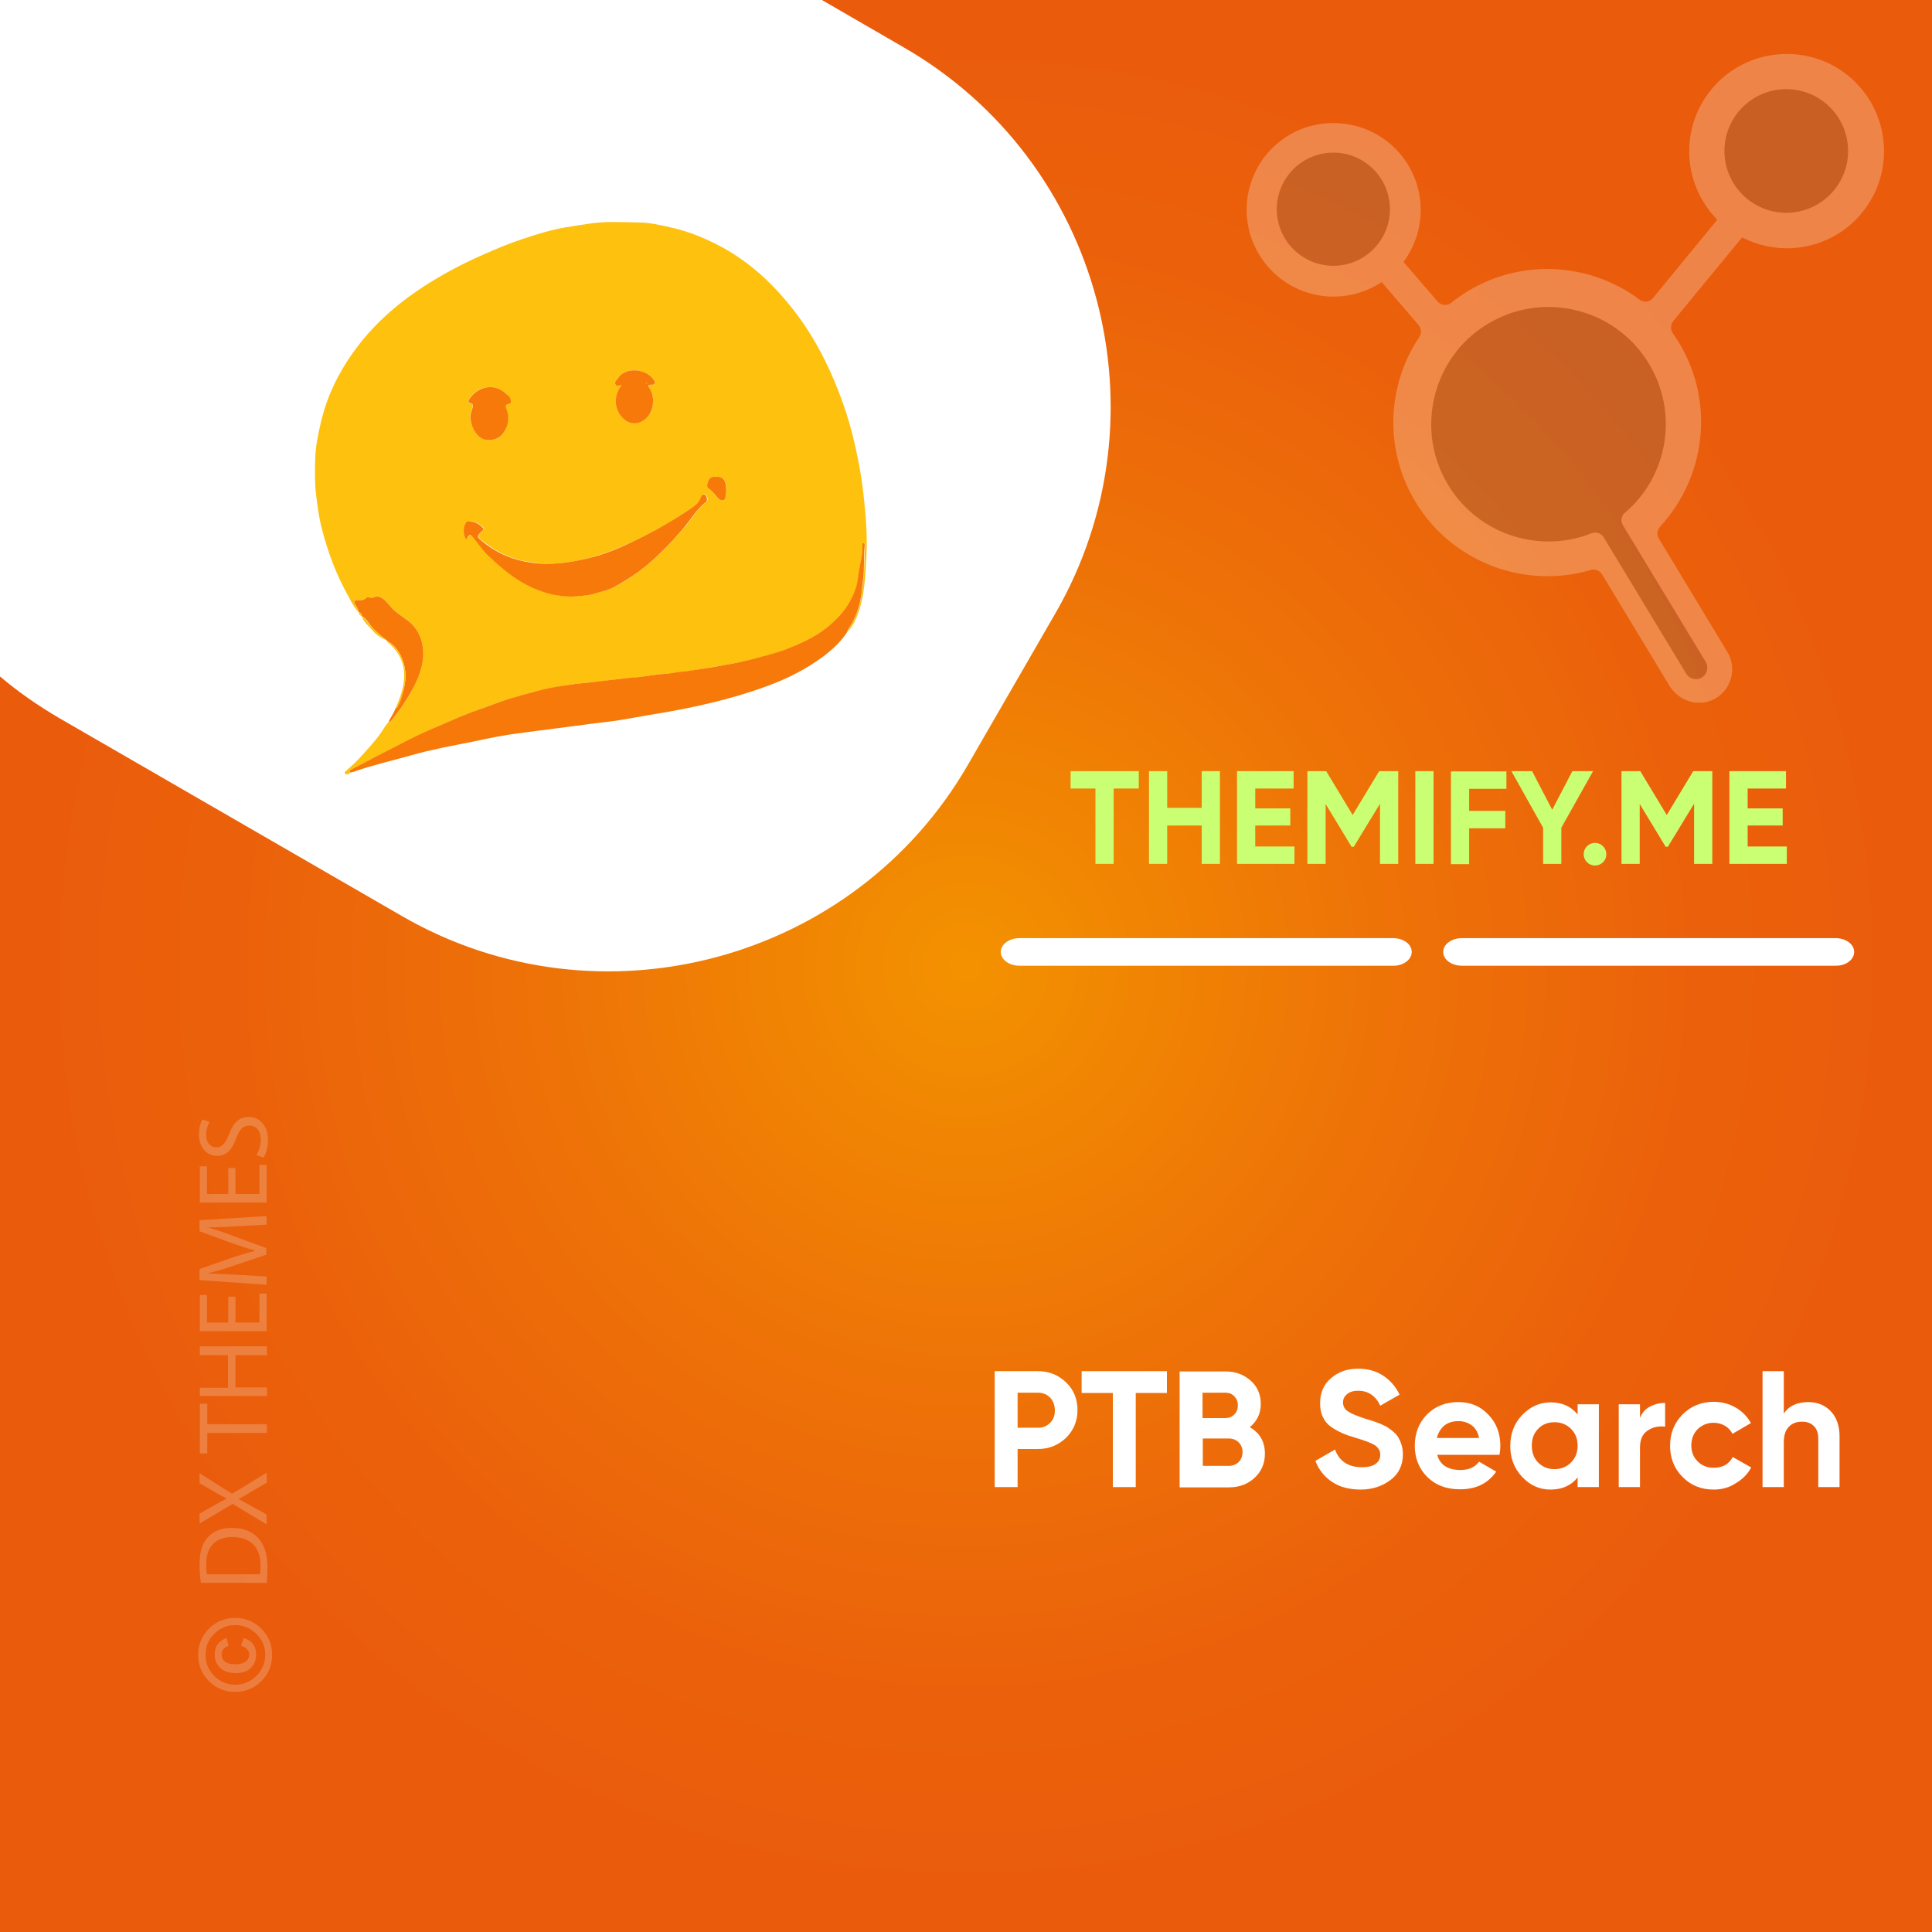 <?xml version="1.0" encoding="UTF-8"?>
<!-- Generator: Adobe Illustrator 26.0.1, SVG Export Plug-In . SVG Version: 6.00 Build 0)  -->
<svg xmlns="http://www.w3.org/2000/svg" xmlns:xlink="http://www.w3.org/1999/xlink" version="1.1" id="Layer_1" x="0px" y="0px" viewBox="0 0 700 700" style="enable-background:new 0 0 700 700;" xml:space="preserve">
<rect x="0" y="0" width="700" height="700" fill="#333333" stroke="none"/>
<style type="text/css">
	.st0{fill:url(#SVGID_1_);}
	.st1{fill:#FFFFFF;}
	.st2{fill:none;}
	.st3{fill:#CAFF74;}
	.st4{opacity:0.22;}
	.st5{fill:#F6F6F6;}
	.st6{opacity:0.25;}
	.st7{fill:#6B6B6B;}
	.st8{fill:#FDC10E;}
	.st9{fill:#F77909;}
</style>
<radialGradient id="SVGID_1_" cx="350.495" cy="350.244" r="349.711" gradientTransform="matrix(1.001 0 0 1.001 -0.784 -0.533)" gradientUnits="userSpaceOnUse">
	<stop offset="0" style="stop-color:#F39200"></stop>
	<stop offset="1.038092e-02" style="stop-color:#F39100"></stop>
	<stop offset="0.41" style="stop-color:#EE7407"></stop>
	<stop offset="0.754" style="stop-color:#EB610B"></stop>
	<stop offset="1" style="stop-color:#EA5B0C"></stop>
</radialGradient>
<rect class="st0" width="700" height="700"></rect>
<path class="st1" d="M327.5,17.2L297.8,0H0v245.1c6.6,5.6,13.8,10.6,21.5,15.1l124.3,71.8c71.4,41.2,163.7,16.5,204.9-54.9  l31.7-54.9C423.7,150.6,399,58.4,327.5,17.2z"></path>
<g>
	<rect x="353" y="279.4" class="st2" width="330.2" height="57.9"></rect>
	<path class="st3" d="M412.6,279.4v6.3h-9.1V313h-6.6v-27.3h-9v-6.3H412.6z"></path>
	<path class="st3" d="M435.4,279.4h6.6V313h-6.6v-13.9h-12.5V313h-6.6v-33.6h6.6v13.3h12.5V279.4z"></path>
	<path class="st3" d="M454.9,306.7H469v6.3h-20.8v-33.6h20.5v6.3h-13.9v7.2h12.7v6.2h-12.7V306.7z"></path>
	<path class="st3" d="M506.6,279.4V313H500v-21.8l-9.5,15.6l-0.8,0l-9.4-15.5V313h-6.6v-33.6h6.8l9.6,15.9l9.6-15.9H506.6z"></path>
	<path class="st3" d="M512.8,279.4h6.6V313h-6.6V279.4z"></path>
	<path class="st3" d="M545.7,285.8h-13.4v8h13.1v6.3h-13.1v13h-6.6v-33.6h20.1V285.8z"></path>
	<path class="st3" d="M577.2,279.4l-11.5,20.5V313h-6.6v-13.1l-11.5-20.5h7.5l7.3,14l7.3-14H577.2z"></path>
	<path class="st3" d="M580.8,312.4c-0.8,0.8-1.8,1.2-2.9,1.2s-2.1-0.4-2.9-1.2c-0.8-0.8-1.2-1.8-1.2-2.9c0-1.1,0.4-2.1,1.2-2.9   c0.8-0.8,1.8-1.2,2.9-1.2s2.1,0.4,2.9,1.2c0.8,0.8,1.2,1.8,1.2,2.9C582,310.7,581.6,311.6,580.8,312.4z"></path>
	<path class="st3" d="M620.4,279.4V313h-6.6v-21.8l-9.5,15.6l-0.8,0l-9.4-15.5V313h-6.6v-33.6h6.8l9.6,15.9l9.6-15.9H620.4z"></path>
	<path class="st3" d="M633.2,306.7h14.2v6.3h-20.8v-33.6h20.5v6.3h-13.9v7.2h12.7v6.2h-12.7V306.7z"></path>
</g>
<g>
	<rect x="110.9" y="382" class="st2" width="558.7" height="271.7"></rect>
	<path class="st1" d="M376.1,496.8c4,0,7.4,1.4,10.2,4.1c2.8,2.7,4.1,6.1,4.1,10s-1.4,7.3-4.1,10c-2.8,2.7-6.2,4.1-10.2,4.1h-7.4   v13.8h-8.3v-42H376.1z M376.1,517.3c1.8,0,3.2-0.6,4.4-1.8c1.2-1.2,1.7-2.7,1.7-4.5c0-1.8-0.6-3.4-1.7-4.6   c-1.2-1.2-2.6-1.8-4.4-1.8h-7.4v12.7H376.1z"></path>
	<path class="st1" d="M422.8,496.8v7.9h-11.3v34.1h-8.3v-34.1h-11.3v-7.9H422.8z"></path>
	<path class="st1" d="M452.8,517.1c3.7,2.1,5.5,5.3,5.5,9.6c0,3.6-1.3,6.5-3.8,8.8c-2.5,2.3-5.6,3.4-9.3,3.4h-17.8v-42H444   c3.6,0,6.6,1.1,9.1,3.3s3.7,5,3.7,8.5C456.8,512.1,455.5,514.9,452.8,517.1z M444,504.6h-8.3v9.2h8.3c1.3,0,2.3-0.4,3.2-1.3   c0.9-0.9,1.3-2,1.3-3.3c0-1.3-0.4-2.4-1.3-3.3C446.4,505,445.3,504.6,444,504.6z M445.3,531.1c1.4,0,2.6-0.5,3.5-1.4   c0.9-0.9,1.4-2.1,1.4-3.6c0-1.4-0.5-2.6-1.4-3.5c-0.9-0.9-2.1-1.4-3.5-1.4h-9.5v9.9H445.3z"></path>
	<path class="st1" d="M493.1,539.7c-4.2,0-7.7-0.9-10.5-2.8c-2.8-1.9-4.8-4.4-6-7.6l7.1-4.1c1.6,4.3,4.9,6.4,9.7,6.4   c2.3,0,4-0.4,5.1-1.3c1.1-0.8,1.6-1.9,1.6-3.2c0-1.5-0.7-2.6-2-3.5c-1.3-0.8-3.7-1.7-7.1-2.7c-1.9-0.6-3.5-1.1-4.8-1.7   c-1.3-0.6-2.6-1.3-3.9-2.2c-1.3-0.9-2.3-2.1-3-3.6c-0.7-1.4-1-3.1-1-5c0-3.8,1.3-6.8,4-9.1c2.7-2.3,5.9-3.4,9.8-3.4   c3.4,0,6.4,0.8,9,2.5s4.6,4,6,6.9l-7,4c-1.7-3.6-4.4-5.4-8-5.4c-1.7,0-3.1,0.4-4,1.2c-1,0.8-1.5,1.8-1.5,3c0,1.3,0.5,2.4,1.7,3.2   c1.1,0.8,3.2,1.7,6.3,2.7c1.3,0.4,2.2,0.7,2.9,0.9c0.7,0.2,1.6,0.6,2.7,1c1.1,0.5,2,0.9,2.6,1.3c0.6,0.4,1.3,0.9,2.1,1.6   c0.8,0.7,1.4,1.4,1.8,2.1c0.4,0.7,0.8,1.6,1.1,2.6c0.3,1,0.5,2.1,0.5,3.3c0,3.9-1.4,7-4.2,9.2S497.6,539.7,493.1,539.7z"></path>
	<path class="st1" d="M520.7,527c1,3.8,3.9,5.6,8.5,5.6c3,0,5.2-1,6.7-3l6.2,3.6c-3,4.3-7.3,6.4-13.1,6.4c-5,0-8.9-1.5-11.9-4.5   s-4.5-6.8-4.5-11.3c0-4.5,1.5-8.3,4.4-11.3c3-3,6.8-4.5,11.4-4.5c4.4,0,8,1.5,10.9,4.6c2.9,3,4.3,6.8,4.3,11.3c0,1-0.1,2.1-0.3,3.2   H520.7z M520.6,521h15.3c-0.4-2-1.3-3.6-2.7-4.6c-1.4-1-3-1.5-4.7-1.5c-2.1,0-3.8,0.5-5.2,1.6C522,517.6,521.1,519.1,520.6,521z"></path>
	<path class="st1" d="M571.6,508.8h7.7v30h-7.7v-3.5c-2.3,2.9-5.6,4.4-9.8,4.4c-4,0-7.4-1.5-10.3-4.6s-4.3-6.8-4.3-11.2   s1.4-8.2,4.3-11.2s6.3-4.6,10.3-4.6c4.2,0,7.5,1.5,9.8,4.4V508.8z M557.3,529.9c1.6,1.6,3.5,2.4,5.9,2.4s4.4-0.8,6-2.4   c1.6-1.6,2.4-3.6,2.4-6.1c0-2.5-0.8-4.5-2.4-6.1s-3.6-2.4-6-2.4s-4.4,0.8-5.9,2.4c-1.6,1.6-2.3,3.6-2.3,6.1   C555,526.3,555.8,528.4,557.3,529.9z"></path>
	<path class="st1" d="M594.1,514c0.7-1.9,1.9-3.4,3.6-4.3s3.5-1.4,5.6-1.4v8.6c-2.4-0.3-4.5,0.2-6.3,1.4c-1.9,1.2-2.8,3.3-2.8,6.2   v14.3h-7.7v-30h7.7V514z"></path>
	<path class="st1" d="M620.9,539.7c-4.5,0-8.3-1.5-11.3-4.6c-3-3-4.5-6.8-4.5-11.3c0-4.5,1.5-8.2,4.5-11.3c3-3,6.8-4.6,11.3-4.6   c2.9,0,5.6,0.7,8,2.1c2.4,1.4,4.2,3.3,5.5,5.6l-6.7,3.9c-0.6-1.2-1.5-2.2-2.7-2.9c-1.2-0.7-2.6-1.1-4.1-1.1c-2.3,0-4.2,0.8-5.8,2.3   c-1.5,1.5-2.3,3.5-2.3,5.9c0,2.4,0.8,4.3,2.3,5.8c1.5,1.5,3.4,2.3,5.8,2.3c1.6,0,2.9-0.3,4.2-1c1.2-0.7,2.1-1.7,2.7-2.9l6.7,3.8   c-1.3,2.4-3.2,4.3-5.6,5.7C626.5,539,623.8,539.7,620.9,539.7z"></path>
	<path class="st1" d="M655.2,508c3.3,0,6,1.1,8.1,3.3c2.1,2.2,3.2,5.2,3.2,9.1v18.4h-7.7v-17.5c0-2-0.5-3.5-1.6-4.6   c-1.1-1.1-2.5-1.6-4.3-1.6c-2,0-3.6,0.6-4.8,1.9c-1.2,1.2-1.8,3.1-1.8,5.6v16.2h-7.7v-42h7.7v15.4C648.1,509.4,651.1,508,655.2,508   z"></path>
</g>
<g>
	<path class="st1" d="M511.5,344.9c0-2.8-3-5-6.8-5H369.4c-3.7,0-6.8,2.2-6.8,5c0,2.8,3,5,6.8,5h135.3   C508.4,350,511.5,347.7,511.5,344.9z"></path>
	<path class="st1" d="M671.8,344.9c0-2.8-3-5-6.8-5H529.7c-3.7,0-6.8,2.2-6.8,5c0,2.8,3,5,6.8,5H665   C668.8,350,671.8,347.7,671.8,344.9z"></path>
</g>
<g class="st4">
	<rect x="71.1" y="401.9" class="st2" width="42.3" height="211"></rect>
	<path class="st5" d="M71.8,599.6c0-3.7,1.3-6.9,3.9-9.5s5.8-3.9,9.5-3.9s6.9,1.3,9.5,3.9s3.9,5.8,3.9,9.5s-1.3,6.9-3.9,9.5   s-5.8,3.9-9.5,3.9s-6.9-1.3-9.5-3.9S71.8,603.3,71.8,599.6z M74.5,599.6c0,3,1,5.5,3.1,7.6s4.6,3.2,7.6,3.2s5.6-1.1,7.7-3.2   s3.2-4.7,3.2-7.6c0-3-1.1-5.5-3.2-7.6s-4.7-3.2-7.7-3.2s-5.5,1.1-7.6,3.2C75.5,594,74.5,596.6,74.5,599.6z M87.3,596.3l1-2.8   c3,0.9,4.5,2.9,4.5,5.9c0,2.1-0.7,3.8-2,5s-3.1,1.8-5.4,1.8s-4.2-0.6-5.5-1.8c-1.4-1.2-2.1-2.9-2.1-5c0-2.9,1.4-4.9,4.3-5.9   l0.7,2.8c-1.6,0.6-2.5,1.6-2.5,3.1c0,2.4,1.7,3.6,5,3.6c1.5,0,2.7-0.3,3.6-0.9c0.9-0.6,1.4-1.5,1.4-2.6   C90.3,598,89.3,596.9,87.3,596.3z"></path>
	<path class="st5" d="M72.8,573.5c-0.3-1.9-0.5-4.2-0.5-6.7c0-4.5,1-7.7,3-9.8c2-2.2,4.8-3.4,8.7-3.4c4,0,7.2,1.2,9.4,3.5   c2.3,2.3,3.5,6,3.5,10.7c0,2.2-0.1,4.1-0.3,5.7H72.8z M94.2,570.4c0.1-0.8,0.2-1.9,0.2-3.2c0-6.7-3.7-10.3-10.3-10.3   c-5.7,0-9.4,3.2-9.4,9.8c0,1.6,0.1,2.8,0.3,3.7H94.2z"></path>
	<path class="st5" d="M96.7,537.2l-5.4,3.1c-2.1,1.3-3.4,2.1-4.8,2.8v0.1c1.4,0.7,2.7,1.4,4.8,2.6l5.3,2.9v3.6l-12.3-7.4l-12,7.1   v-3.6l5.7-3.2c1.6-0.9,2.8-1.6,4.1-2.2v-0.1c-1.4-0.7-2.6-1.3-4.1-2.2l-5.7-3.3v-3.6l11.8,7.4l12.5-7.6L96.7,537.2L96.7,537.2z"></path>
	<path class="st5" d="M75.1,519.2v7.4h-2.7v-18h2.7v7.4h21.6v3.2H75.1z"></path>
	<path class="st5" d="M72.4,502.8h10.2V491H72.4v-3.2h24.3v3.2H85.3v11.7h11.4v3.1H72.4V502.8z"></path>
	<path class="st5" d="M85.3,469.8v9.4H94v-10.5h2.6v13.6H72.4v-13.1H75v10h7.7v-9.4H85.3z"></path>
	<path class="st5" d="M86,444.3c-3.4,0.2-7.5,0.4-10.5,0.4v0.1c2.8,0.8,5.9,1.8,9.2,3.1l11.8,4.3v2.4l-11.6,3.9   c-3.4,1.2-6.6,2.1-9.4,2.8v0.1c3,0.1,7.1,0.3,10.7,0.5l10.4,0.6v3l-24.3-1.7v-4l11.7-4.1c3-1,5.7-1.8,8.2-2.4V453   c-2.4-0.6-5.1-1.5-8.2-2.6l-11.7-4.3v-4l24.3-1.5v3.1L86,444.3z"></path>
	<path class="st5" d="M85.3,423.2v9.4H94v-10.5h2.6v13.6H72.4v-13.1H75v10h7.7v-9.4H85.3z"></path>
	<path class="st5" d="M92.9,418.5c0.9-1.4,1.6-3.5,1.6-5.6c0-3.2-1.7-5.1-4.1-5.1c-2.3,0-3.6,1.3-4.8,4.6c-1.4,4-3.5,6.4-6.9,6.4   c-3.8,0-6.6-3.1-6.6-7.8c0-2.5,0.6-4.3,1.2-5.4l2.6,0.9c-0.4,0.8-1.2,2.4-1.2,4.6c0,3.3,2,4.6,3.6,4.6c2.3,0,3.4-1.5,4.7-4.8   c1.6-4.1,3.6-6.2,7.1-6.2c3.7,0,7,2.8,7,8.5c0,2.3-0.7,4.9-1.6,6.2L92.9,418.5z"></path>
</g>
<g class="st6">
	<path class="st1" d="M667.9,26.1c-14.5-10.4-34.9-8.2-46.8,5.1c-12.7,14.1-11.8,35.3,1.1,48.4L598.9,108c-1.2,1.5-3.3,1.7-4.8,0.6   c-17.6-13.2-42.3-15.2-62.3-3.1c-2.1,1.3-4.1,2.7-6,4.2c-1.5,1.2-3.6,1-4.9-0.4l-12.4-14.4c9.1-12.2,8.4-29.8-3.1-41.2   c-11-10.9-28.7-12.2-41.1-2.9c-14.7,11-16.8,32-5,45.7c10.5,12.2,28.2,14.4,41.3,5.7l13.4,15.6c1,1.2,1.1,2.9,0.3,4.2   c-11.7,17.4-13,40.8-1.4,59.9c13.4,22.1,39.8,31.6,63.5,24.6c1.5-0.5,3.1,0.2,4,1.5l24.5,40.5c3.3,5.4,10.1,7.7,15.8,5   c6.5-3.1,8.8-11.2,5.2-17.2L601,195.1c-0.8-1.3-0.6-3,0.4-4.2c16.5-17.8,20.1-45,6.9-66.8c-0.7-1.2-1.5-2.3-2.2-3.4   c-0.9-1.3-0.9-3,0.1-4.3l25-30.4c14.5,7.5,32.8,4.2,43.5-9C687.4,61.5,684.6,38.1,667.9,26.1z"></path>
	<path class="st7" d="M597.4,131.7c-12.7-20.9-40.5-27-60.9-12.7c-17.4,12.2-23,35.9-13,54.6c10.4,19.6,33.6,27.4,53.2,19.6   c1.6-0.6,3.4,0,4.3,1.4l29.9,49.4c0.9,1.5,2.7,2.4,4.4,2c2.9-0.7,4.1-3.9,2.7-6.2l-30-49.5c-0.9-1.5-0.6-3.4,0.7-4.5   C604.3,172.6,608.3,149.7,597.4,131.7z"></path>
	<circle class="st7" cx="483.1" cy="75.8" r="20.5"></circle>
	<circle class="st7" cx="647.2" cy="54.7" r="22.4"></circle>
</g>
<g>
	<path class="st8" d="M126.8,279.9c-0.1,0.4-0.4,0.6-0.8,0.6c-0.3,0-0.8,0.3-1-0.3c-0.2-0.5,0.2-0.8,0.5-1c1.7-1.5,3.5-3.1,5.1-4.9   c2.6-2.9,5.2-5.6,7.5-8.9c0.9-1.3,1.6-2.7,2.7-3.8c0.9,0.1,1.4-0.8,1.8-1.5c1.5-2,2.9-3.9,4.3-6.1c2.7-4.3,5.2-8.8,6.2-14.2   c1-5.8-0.9-11.6-5.3-14.9c-2.4-1.8-4.9-3.4-6.9-5.8c-1.6-1.9-3.4-4.1-6.1-2.4c-0.2,0.1-0.4-0.2-0.6-0.2c-0.5,0-1.2-0.2-1.5,0.1   c-1.3,1.5-3,0.4-4.4,1.2c0-0.2,0-0.5-0.3-0.5c0,0-0.1,0.1-0.1,0.1c0,0.4,0.2,0.4,0.4,0.4c0.2,1.5,1.6,2.3,1.6,3.9   c-1.6-1.5-2.6-3.7-3.7-5.7c-4.3-7.7-7.5-16-9.7-24.9c-1-3.9-1.5-8-2-12.1c-0.5-4.2-0.4-8.4-0.3-12.5c0.1-4.5,1-8.9,2-13.2   c2.2-9.6,6.3-17.9,11.6-25.4c7.1-10,15.8-17.6,25.4-23.9c7.1-4.6,14.4-8.5,22-11.8c4.7-2.1,9.3-4,14.1-5.6   c5.1-1.7,10.2-3.3,15.5-4.2c2.8-0.5,5.6-0.9,8.3-1.3c6-1,12.1-0.6,18.1-0.5c4,0,7.9,0.9,11.8,1.8c3.2,0.7,6.4,1.7,9.5,2.9   c4.3,1.7,8.6,3.8,12.6,6.3c4.5,2.8,8.7,6.1,12.7,9.9c4.3,4.1,8.2,8.7,11.8,13.6c5.8,8,10.4,16.9,14.1,26.4c2.8,7.1,5,14.5,6.6,22.2   c1.3,5.8,2.2,11.7,2.8,17.7c0.7,6.8,1.2,13.6,0.8,20.5c-0.4,6.4-0.6,12.8-2.5,18.9c-1,3-2.2,5.9-4.3,8.1c0.1-0.7,0.6-1.2,0.9-1.8   c1.8-3,3.2-6.3,3.9-9.9c0.4-2.4,0.5-4.8,0.9-7.2c0.6-4.1,0.2-8.2,0.6-12.3c0-0.4,0.1-0.9-0.4-0.9c-0.4,0-0.4,0.5-0.4,0.8   c-0.1,1.1,0,2.3-0.2,3.4c-0.4,2.7-1.1,5.4-1.4,8.1c-0.2,2-0.8,3.8-1.4,5.5c-2.2,5.4-5.7,9.4-9.8,12.7c-4.7,3.8-10,6-15.3,8.1   c-4.1,1.6-8.3,2.6-12.5,3.6c-2.8,0.7-5.7,1.3-8.5,1.8c-3.1,0.6-6.3,1-9.4,1.6c-2.1,0.4-4.3,0.8-6.4,0.9c-2.1,0.2-4.2,0.7-6.3,0.8   c-3.2,0.2-6.5,0.8-9.7,1.2c-2.4,0.3-4.8,0.5-7.2,0.7c-3.4,0.4-6.8,0.9-10.2,1.2c-2.4,0.3-4.8,0.4-7.1,0.8   c-4.1,0.7-8.2,1.3-12.3,2.3c-3.5,0.9-6.9,1.9-10.4,2.9c-3.7,1-7.2,2.6-10.9,3.9c-5,1.7-9.8,3.9-14.7,6c-4.8,2.1-9.5,4.4-14.2,6.7   c-5.7,2.9-11.4,5.9-17.1,8.9C127.2,278.9,126.4,278.9,126.8,279.9z M168.8,195.5c0.2-0.2,0.4-0.4,0.6-0.6c1.2-1.5,1.2-1.6,2.4-0.1   c1.8,2.2,3.4,4.7,5.5,6.6c3.6,3.3,7.3,6.6,11.4,9.1c3.7,2.2,7.5,4,11.7,4.8c2.6,0.6,5.3,0.9,7.9,0.7c2.1-0.1,4.3-0.1,6.5-0.8   c2.6-0.8,5.4-1.2,7.9-2.6c3.8-2,7.5-4.4,11-7.2c5-4,9.3-8.8,13.7-13.6c2.9-3.2,5.1-7.3,8.5-10c0.4-0.3,0.6-0.8,0.4-1.4   c-0.2-0.5-0.4-1.1-0.9-1.3c-0.6-0.2-1,0.3-1.2,0.9c-0.6,1.5-1.6,2.7-2.8,3.5c-2.1,1.4-4.3,2.8-6.4,4.2c-4.8,3-9.8,5.7-14.8,8.1   c-5.3,2.5-10.7,4.7-16.2,6.2c-6.9,1.8-13.9,2.9-21.1,1.8c-6.6-0.9-12.6-3.3-18-7.8c-2.1-1.7-2-1.8,0-3.7c0.5-0.5,0.7-0.8,0.1-1.3   c-1.4-1.3-3-2.2-4.8-2.3c-0.8,0-1.2,0.4-1.5,1.2C167.7,191.9,168.1,193.6,168.8,195.5z M177.3,159.4c3.2,0,5.1-1.5,6.3-5.1   c0.6-1.9,0.6-3.9-0.1-5.9c-0.2-0.6-1-1.6,0.4-2c0.4-0.1,1.1,0.1,1.1-0.9c0-0.9-0.4-1.6-0.9-2.1c-0.3-0.3-0.7-0.5-1-0.8   c-3.9-3.9-10-2.8-13.1,1.9c-0.3,0.5-0.6,1.3,0.1,1.4c1.6,0.3,1.3,1.3,0.8,2.5C169.1,152.7,172.6,159.9,177.3,159.4z M225.2,139.6   c-2.5,2.9-2.8,7.4-0.7,10.5c2.7,4,6.3,3.8,9,2c2.9-2,4.3-7.6,1.9-11.3c-0.5-0.9-0.6-1.5,0.5-1.4c0.5,0,1.1,0.2,1.3-0.6   c0.2-0.7-0.3-1.1-0.6-1.5c-3.2-4.2-10.3-4-12.6-0.4c-0.5,0.8-1.5,1.3-1,2.4C223.4,140.3,224.3,139.5,225.2,139.6z M259.4,172.8   c-0.3,0-0.7-0.1-1.2,0c-1,0.1-1.5,1.1-1.8,2c-0.2,0.7-0.3,1.6,0.4,2.2c1.2,0.8,2.2,2.1,3.2,3.3c0.6,0.7,1.3,1.1,2.1,0.9   c0.8-0.2,0.8-1.1,0.8-2c0-0.3,0.2-0.6,0.2-0.9C263.3,175.2,262.7,172.4,259.4,172.8z"></path>
	<path class="st9" d="M126.8,279.9c-0.4-0.9,0.4-1,0.7-1.2c5.7-3,11.4-6,17.1-8.9c4.7-2.4,9.4-4.7,14.2-6.7c4.9-2.1,9.7-4.3,14.7-6   c3.6-1.2,7.2-2.8,10.9-3.9c3.5-1,6.9-2,10.4-2.9c4.1-1.1,8.2-1.7,12.3-2.3c2.4-0.4,4.8-0.5,7.1-0.8c3.4-0.4,6.8-0.8,10.2-1.2   c2.4-0.3,4.8-0.5,7.2-0.7c3.2-0.4,6.5-1,9.7-1.2c2.1-0.1,4.2-0.7,6.3-0.8c2.2-0.2,4.3-0.6,6.4-0.9c3.1-0.5,6.3-1,9.4-1.6   c2.9-0.5,5.7-1.1,8.5-1.8c4.2-1.1,8.4-2.1,12.5-3.6c5.3-2.1,10.6-4.3,15.3-8.1c4.1-3.3,7.7-7.3,9.8-12.7c0.7-1.7,1.2-3.5,1.4-5.5   c0.3-2.7,1-5.4,1.4-8.1c0.2-1.1,0.1-2.3,0.2-3.4c0-0.4,0-0.9,0.4-0.8c0.4,0,0.4,0.5,0.4,0.9c-0.5,4.1,0,8.2-0.6,12.3   c-0.4,2.4-0.4,4.8-0.9,7.2c-0.7,3.6-2,6.9-3.9,9.9c-0.3,0.6-0.8,1.1-0.9,1.8c-2.2,3.5-5.1,6.1-8.1,8.5c-6.6,5-13.8,8.6-21.3,11.3   c-6.5,2.4-13.1,4.3-19.7,5.9c-6.6,1.6-13.2,2.9-19.9,4c-4.5,0.7-9,1.6-13.4,2.3c-3.6,0.6-7.2,0.9-10.8,1.4   c-7.9,1-15.9,2.1-23.8,3.1c-3.3,0.4-6.6,0.9-9.8,1.5c-2.8,0.5-5.5,1.1-8.3,1.7c-3.7,0.7-7.4,1.5-11.1,2.2c-4.1,0.9-8.3,1.8-12.3,3   c-5.1,1.4-10.2,2.7-15.4,4.2c-1.7,0.5-3.4,1.1-5.1,1.7C127.7,279.8,127.3,279.8,126.8,279.9z"></path>
	<path class="st9" d="M129.9,221.7c0-1.6-1.4-2.4-1.6-3.9l0,0c1.4-0.8,3.1,0.3,4.4-1.2c0.3-0.3,1-0.1,1.5-0.1c0.2,0,0.5,0.3,0.6,0.2   c2.7-1.6,4.5,0.5,6.1,2.4c2,2.5,4.5,4,6.9,5.8c4.4,3.3,6.3,9.1,5.3,14.9c-0.9,5.4-3.5,9.9-6.2,14.2c-1.3,2.1-2.8,4.1-4.3,6.1   c-0.5,0.7-0.9,1.5-1.8,1.5c0.7-1.8,1.9-3.1,2.5-5c0.5,0,0.6-0.5,0.9-0.9c0.6-1,1-2.2,1.3-3.3c1.4-4,2-8.1,0.7-12.3   c-1.1-3.6-3.1-6.4-6.1-8c-0.1,0-0.1-0.1-0.1-0.2c-2-1.6-4-3.1-5.6-5.1c-1-1.3-1.8-2.8-3.2-3.5c-0.1,0-0.1,0-0.1-0.1   C131,222.4,130.6,221.9,129.9,221.7L129.9,221.7z"></path>
	<path class="st8" d="M140.1,232.2c3,1.6,5,4.4,6.1,8c1.3,4.2,0.6,8.3-0.7,12.3c-0.4,1.1-0.8,2.3-1.3,3.3c-0.2,0.4-0.3,0.9-0.9,0.9   c1.4-3.3,2.8-6.7,3.1-10.6c0.4-5.3-1.5-9.3-4.9-12.5C141,233.1,140.4,232.8,140.1,232.2z"></path>
	<path class="st8" d="M131.1,223.3c1.4,0.8,2.2,2.3,3.2,3.5c1.7,2,3.7,3.5,5.6,5.1c-2.2-0.8-4-2.3-5.6-4.2   C133.2,226.4,131.7,225.3,131.1,223.3z"></path>
	<path class="st8" d="M129.9,221.7c0.7,0.2,1,0.7,1.1,1.5C130.4,223,130,222.5,129.9,221.7z"></path>
	<path class="st9" d="M168.8,195.5c-0.8-1.8-1.1-3.6-0.3-5.5c0.4-0.8,0.8-1.3,1.5-1.2c1.8,0.1,3.4,0.9,4.8,2.3   c0.6,0.5,0.5,0.8-0.1,1.3c-2,1.9-2,2,0,3.7c5.4,4.5,11.5,6.9,18,7.8c7.2,1,14.2-0.1,21.1-1.8c5.6-1.4,10.9-3.6,16.2-6.2   c5-2.4,10-5.1,14.8-8.1c2.2-1.4,4.3-2.7,6.4-4.2c1.2-0.8,2.2-1.9,2.8-3.5c0.2-0.6,0.6-1,1.2-0.9c0.5,0.1,0.8,0.7,0.9,1.3   c0.2,0.6,0,1.1-0.4,1.4c-3.4,2.7-5.6,6.7-8.5,10c-4.3,4.9-8.7,9.6-13.7,13.6c-3.5,2.8-7.2,5.1-11,7.2c-2.5,1.3-5.2,1.8-7.9,2.6   c-2.2,0.6-4.3,0.6-6.5,0.8c-2.6,0.2-5.3-0.2-7.9-0.7c-4.1-0.9-8-2.6-11.7-4.8c-4.1-2.5-7.8-5.7-11.4-9.1c-2.1-1.9-3.7-4.4-5.5-6.6   c-1.2-1.5-1.3-1.5-2.4,0.1C169.3,195.1,169.1,195.3,168.8,195.5z"></path>
	<path class="st9" d="M177.3,159.4c-4.7,0.6-8.2-6.7-6.3-11c0.5-1.2,0.7-2.2-0.8-2.5c-0.7-0.1-0.5-0.9-0.1-1.4   c3.1-4.6,9.1-5.8,13.1-1.9c0.3,0.3,0.7,0.5,1,0.8c0.5,0.5,0.9,1.2,0.9,2.1c0,0.9-0.7,0.8-1.1,0.9c-1.3,0.4-0.6,1.4-0.4,2   c0.7,2,0.7,3.9,0.1,5.9C182.4,157.8,180.4,159.4,177.3,159.4z"></path>
	<path class="st9" d="M225.2,139.6c-0.9-0.1-1.8,0.7-2.2-0.3c-0.5-1.1,0.5-1.6,1-2.4c2.3-3.6,9.4-3.8,12.6,0.4   c0.3,0.4,0.8,0.8,0.6,1.5c-0.2,0.7-0.8,0.6-1.3,0.6c-1.2-0.1-1.1,0.5-0.5,1.4c2.4,3.7,1,9.3-1.9,11.3c-2.6,1.9-6.3,2-9-2   C222.4,147,222.7,142.5,225.2,139.6z M234.1,138.8c0,0.1,0,0.1-0.1,0.2c0,0,0.1,0.1,0.1,0c0.1,0,0.1-0.1,0.2-0.1   C234.3,138.9,234.2,138.8,234.1,138.8z"></path>
	<path class="st9" d="M259.4,172.8c3.3-0.4,3.8,2.4,3.7,5.5c0,0.3-0.2,0.6-0.2,0.9c0,0.8,0,1.8-0.8,2c-0.8,0.2-1.5-0.2-2.1-0.9   c-1-1.2-1.9-2.4-3.2-3.3c-0.8-0.5-0.6-1.5-0.4-2.2c0.3-0.9,0.8-1.9,1.8-2C258.7,172.7,259.2,172.8,259.4,172.8z"></path>
	<path class="st9" d="M128.2,217.8c-0.2,0-0.4,0-0.4-0.4c0,0,0.1-0.1,0.1-0.1C128.2,217.3,128.2,217.6,128.2,217.8   C128.2,217.8,128.2,217.8,128.2,217.8z"></path>
	<path class="st8" d="M234.1,138.8c0.1,0,0.2,0.1,0.2,0.1c-0.1,0.1-0.1,0.1-0.2,0.1c0,0-0.1,0-0.1,0   C234.1,138.9,234.1,138.9,234.1,138.8z"></path>
</g>
<g>
</g>
<g>
</g>
<g>
</g>
<g>
</g>
<g>
</g>
<g>
</g>
</svg>
